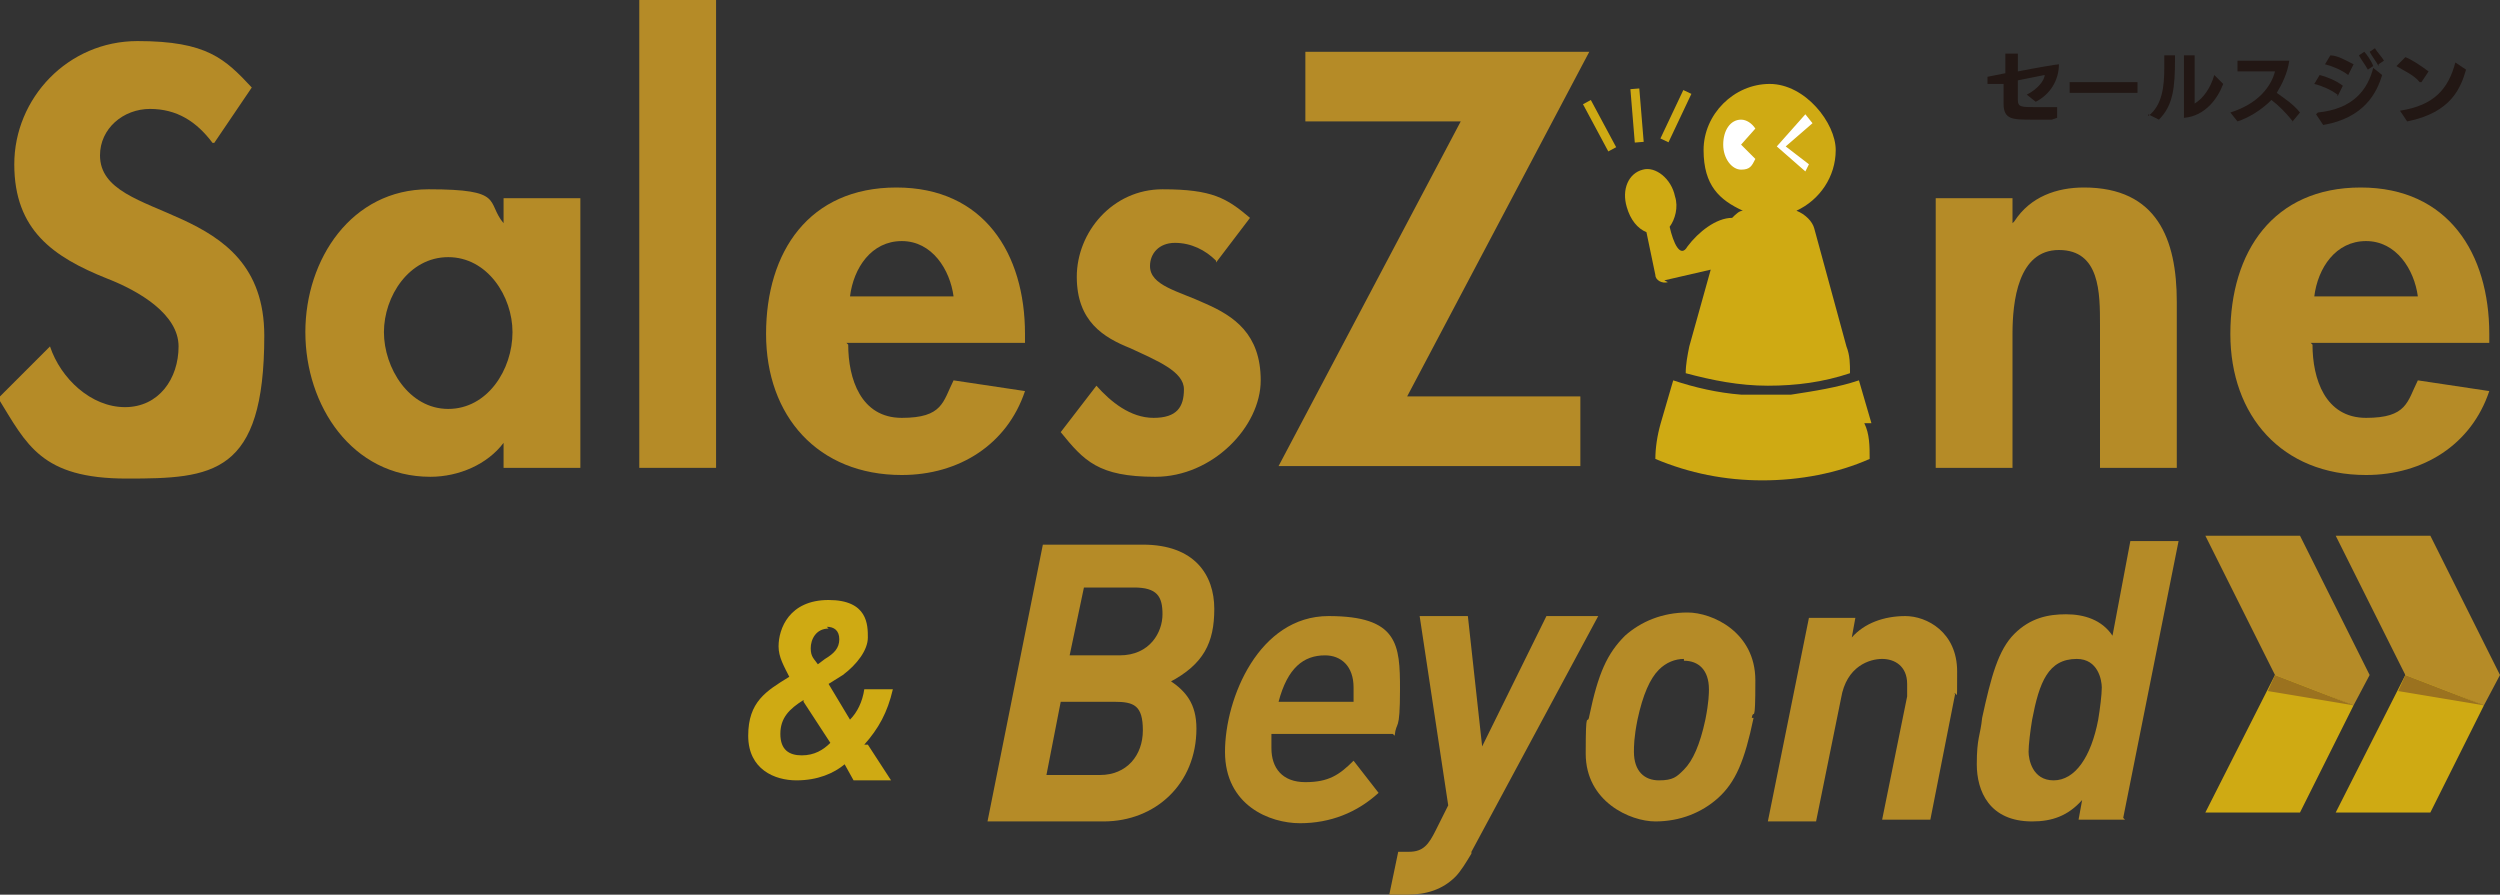 <?xml version="1.0" encoding="UTF-8"?>
<svg id="_レイヤー_1" data-name="レイヤー_1" xmlns="http://www.w3.org/2000/svg" width="140" height="50.1" version="1.1" viewBox="0 0 140 50.1">
  <rect x="0" y="0" width="140" height="50.1" fill="#333333" stroke="none"/>
  <!-- Generator: Adobe Illustrator 29.6.0, SVG Export Plug-In . SVG Version: 2.1.1 Build 207)  -->
  <defs>
    <style>
      .st0 {
        fill: #fff;
      }

      .st1 {
        fill: #9b721f;
      }

      .st2 {
        fill: #b58b27;
      }

      .st3 {
        fill: #221714;
      }

      .st4 {
        fill: #cfaa13;
      }
    </style>
  </defs>
  <g>
    <path class="st3" d="M114.9,6.7c-.4,0-.8,0-1.1,0-1.1,0-1.6,0-1.6-.9s0-.7,0-1.1h-.9c0,.1,0-.4,0-.4l1-.2v-1.1h.7v1c1-.2,2.2-.4,2.3-.4,0,.9-.5,1.7-1.3,2.1l-.5-.4c.6-.3,1-.8,1-1.1l-1.5.3c0,.4,0,.7,0,1.1s.2.4,1,.4.8,0,1.2,0v.6Z"/>
    <path class="st3" d="M115.9,5.2v-.6h3.8v.6h-3.8Z"/>
    <path class="st3" d="M120.3,6.5c.8-.6.9-1.7.9-2.7s0-.5,0-.7h.6v.2c0,1.6-.1,2.6-.9,3.4l-.6-.3ZM122.3,3.1h.6s0,2.1,0,2.7c.5-.3.9-.9,1.1-1.6l.5.5c-.3.8-1,1.8-2.2,1.9v-3.6Z"/>
    <path class="st3" d="M128.4,6.8c-.4-.5-.8-.9-1.2-1.2-.6.6-1.3,1-1.9,1.2l-.4-.5c1.6-.5,2.3-1.5,2.5-2.3h-2.1s0-.6,0-.6h2.9c-.1.7-.4,1.3-.7,1.8.4.3.9.6,1.3,1.1l-.5.6Z"/>
    <path class="st3" d="M130.9,5.3c-.4-.3-.9-.5-1.3-.6l.3-.5c.4.1.9.3,1.3.6l-.3.6ZM129.8,6.3c2-.2,2.8-1.3,3.1-2.5l.5.4c-.3,1-1,2.4-3.3,2.8l-.4-.6ZM131.5,4.2c-.4-.3-.9-.5-1.3-.6l.3-.5c.4,0,.9.3,1.3.5l-.3.6ZM132.6,3.9c-.1-.2-.4-.6-.5-.8l.3-.2c.1.1.4.5.5.8l-.3.2ZM133.2,3.7c-.1-.2-.4-.6-.5-.8l.3-.2c.1.2.4.5.5.7l-.3.2Z"/>
    <path class="st3" d="M135.5,4.6c-.3-.4-1-.7-1.3-.9l.5-.5c.3.1.9.5,1.3.8l-.4.6ZM134.4,6.2c1.9-.3,2.7-1.2,3.1-2.7l.6.4c-.3,1-.8,2.4-3.3,2.9l-.4-.6Z"/>
  </g>
  <path class="st2" d="M11.9,8c-.9-1.2-2-1.9-3.5-1.9s-2.8,1.1-2.8,2.6c0,3.9,9.2,2.3,9.2,10.1s-2.9,8-7.7,8-5.6-1.9-7.2-4.5l2.9-2.9c.6,1.8,2.3,3.4,4.2,3.4s3-1.6,3-3.4-2.2-3.1-4-3.8c-3-1.2-5.2-2.7-5.2-6.4S3.8,2.3,7.7,2.3s4.9,1,6.4,2.6l-2.1,3.1Z"/>
  <path class="st2" d="M32.5,26.2h-4.3v-1.4h0c-.9,1.2-2.5,1.9-4.1,1.9-4.4,0-7-4-7-8.1s2.6-8,6.9-8,3.2.7,4.2,1.9v-1.4h4.3v15.1ZM28.7,18.6c0-2-1.4-4.2-3.6-4.2s-3.6,2.2-3.6,4.2,1.4,4.3,3.6,4.3,3.6-2.2,3.6-4.3Z"/>
  <path class="st2" d="M40.1,26.2h-4.3V0h4.3v26.2Z"/>
  <path class="st2" d="M47.5,19.3c0,1.9.7,4.1,3,4.1s2.3-.9,2.9-2.1l4,.6c-1,3-3.7,4.7-6.9,4.7-4.7,0-7.6-3.3-7.6-7.9s2.4-8.2,7.3-8.2,7.2,3.7,7.2,8.2v.5h-10ZM53.4,16.6c-.2-1.5-1.2-3.1-2.9-3.1s-2.7,1.5-2.9,3.1h5.8Z"/>
  <path class="st2" d="M68.1,14.6c-.6-.6-1.4-1-2.3-1s-1.4.6-1.4,1.3c0,1.1,1.6,1.4,3.1,2.1,1.6.7,3.1,1.7,3.1,4.3s-2.7,5.4-5.9,5.4-4-.9-5.3-2.5l2-2.6c.8.9,1.9,1.8,3.2,1.8s1.7-.6,1.7-1.6-1.5-1.6-3-2.3c-1.5-.6-3-1.5-3-4s2-4.9,4.8-4.9,3.6.5,4.9,1.6l-1.9,2.5Z"/>
  <path class="st2" d="M88.5,22.2v3.9h-16.9l10.2-19.3h-8.7v-3.9h15.9l-10.2,19.3h9.7Z"/>
  <path class="st2" d="M112.8,12.4h0c.9-1.4,2.4-1.9,3.9-1.9,4.1,0,5.2,2.9,5.2,6.4v9.3h-4.3v-8c0-1.8,0-4.2-2.3-4.2s-2.6,2.9-2.6,4.7v7.5h-4.3v-15.1h4.3v1.4Z"/>
  <path class="st2" d="M129.5,19.3c0,1.9.7,4.1,3,4.1s2.3-.9,2.9-2.1l4,.6c-1,3-3.7,4.7-6.9,4.7-4.7,0-7.6-3.3-7.6-7.9s2.4-8.2,7.3-8.2,7.2,3.7,7.2,8.2v.5h-10ZM135.4,16.6c-.2-1.5-1.2-3.1-2.9-3.1s-2.7,1.5-2.9,3.1h5.8Z"/>
  <g>
    <path class="st4" d="M104.8,23.7l-.7-2.4c-1.2.4-2.5.6-3.8.8,0,0,0,0-.1,0-.4,0-.8,0-1.3,0s-.9,0-1.3,0c0,0,0,0-.1,0-1.3-.1-2.6-.4-3.8-.8l-.7,2.4c-.2.7-.3,1.4-.3,2,1.9.8,3.9,1.2,6,1.2s4.2-.4,6-1.2c0-.7,0-1.4-.3-2Z"/>
    <path class="st4" d="M93.2,15.7l2.6-.6-1.2,4.3c-.1.5-.2,1-.2,1.5,1.5.4,3,.7,4.6.7s3.1-.2,4.6-.7c0-.5,0-1-.2-1.5l-1.8-6.6c-.1-.4-.5-.8-1-1,1.3-.6,2.2-1.9,2.2-3.4s-1.7-3.7-3.7-3.7-3.7,1.7-3.7,3.7.9,2.8,2.2,3.4c-.2,0-.4.2-.6.4-.9,0-1.9.8-2.5,1.6-.4.7-.8-.2-1-1.1.3-.4.5-1.1.3-1.7-.2-1-1.1-1.7-1.8-1.5-.8.2-1.2,1.1-.9,2.1.2.7.6,1.2,1.1,1.4l.5,2.4c0,.3.4.5.7.4Z"/>
    <g>
      <line class="st4" x1="93.2" y1="7.9" x2="94.5" y2="5.2"/>
      <rect class="st4" x="92.4" y="6.3" width="3" height=".5" transform="translate(47.8 88.6) rotate(-64.7)"/>
    </g>
    <g>
      <line class="st4" x1="90.3" y1="8.4" x2="88.9" y2="5.7"/>
      <rect class="st4" x="89.3" y="5.6" width=".5" height="3" transform="translate(7.3 43.1) rotate(-28.2)"/>
    </g>
    <g>
      <line class="st4" x1="91.7" y1="8" x2="91.5" y2="5"/>
      <rect class="st4" x="91.4" y="5" width=".5" height="3" transform="translate(-.2 7.5) rotate(-4.7)"/>
    </g>
  </g>
  <path class="st0" d="M97.5,8.1l.8-.9c-.2-.3-.5-.5-.8-.5-.6,0-1,.6-1,1.4s.5,1.4,1,1.4.6-.2.8-.6l-.8-.8Z"/>
  <polygon class="st0" points="101.1 6.4 99.5 8.2 101.1 9.6 101.3 9.2 100 8.2 101.5 6.9 101.1 6.4"/>
  <path class="st4" d="M48.6,41.7l1.3,2h-2.1l-.5-.9c-.6.5-1.5.9-2.7.9s-2.7-.6-2.7-2.5,1-2.5,2.3-3.3h0c-.3-.6-.6-1.1-.6-1.7,0-1,.6-2.6,2.8-2.6s2.2,1.4,2.2,2.1-.6,1.5-1.4,2.1l-.8.5,1.2,2c.4-.4.7-1,.8-1.7h1.6c-.3,1.3-.8,2.2-1.6,3.1ZM45,39.2c-.8.5-1.3,1-1.3,1.9s.5,1.2,1.2,1.2,1.2-.3,1.6-.7l-1.5-2.3ZM46.4,35.2c-.7,0-1,.6-1,1.1s.2.6.4.9l.4-.3c.5-.3.8-.6.8-1.1s-.3-.7-.7-.7Z"/>
  <path class="st2" d="M65.5,38.1c.9.6,1.5,1.3,1.5,2.7,0,3.1-2.3,5.2-5.2,5.2h-6.5l3.1-15.5h5.6c2.9,0,4,1.7,4,3.6s-.6,3.1-2.5,4.1ZM62.4,39.3h-3l-.8,4.1h3c1.5,0,2.4-1.1,2.4-2.5s-.5-1.6-1.6-1.6ZM63.5,32.9h-2.8l-.8,3.8h2.8c1.7,0,2.4-1.3,2.4-2.3s-.3-1.5-1.6-1.5Z"/>
  <path class="st2" d="M78,41.1h-6.8c0,.3,0,.5,0,.8,0,1.1.6,1.9,1.9,1.9s1.9-.4,2.7-1.2l1.4,1.8c-1.2,1.1-2.7,1.7-4.4,1.7s-4.2-1-4.2-4,1.9-7.6,5.8-7.6,4,1.6,4,4.1-.2,1.7-.3,2.6ZM74.2,36.7c-1.2,0-2.1.7-2.6,2.6h4.2c0-.2,0-.5,0-.8,0-1.2-.7-1.8-1.6-1.8Z"/>
  <path class="st2" d="M82.4,47.8c-.3.5-.6,1-.9,1.3-.7.7-1.6,1-2.7,1h-1l.5-2.4h.6c.8,0,1.1-.4,1.5-1.2l.7-1.4-1.6-10.6h2.7l.8,7.3,3.6-7.3h2.9l-7.1,13.2Z"/>
  <path class="st2" d="M98.2,40.2c-.5,2.4-1,3.6-2,4.5-.9.8-2.1,1.3-3.5,1.3s-3.9-1.1-3.9-3.8.1-1.5.2-2.1c.5-2.4,1-3.5,2-4.5.9-.8,2.1-1.3,3.5-1.3s3.8,1.1,3.8,3.8-.1,1.5-.2,2.1ZM94.3,36.9c-.5,0-1,.2-1.4.6-.5.5-.9,1.4-1.2,2.8-.2,1-.2,1.5-.2,1.8,0,1.1.6,1.6,1.4,1.6s1-.2,1.4-.6c.5-.5.9-1.4,1.2-2.8.2-1,.2-1.5.2-1.7,0-1.1-.6-1.6-1.4-1.6Z"/>
  <path class="st2" d="M109.5,38.8l-1.4,7.1h-2.7l1.4-6.9c0-.3,0-.5,0-.7,0-1-.7-1.4-1.4-1.4s-2,.4-2.3,2.2l-1.4,6.9h-2.7l2.3-11.4h2.6l-.2,1.1c.7-.8,1.8-1.2,3-1.2s2.9.9,2.9,3.1,0,.9-.2,1.3Z"/>
  <path class="st2" d="M119,45.9h-2.6l.2-1.1c-.8.9-1.7,1.2-2.8,1.2-2.4,0-3.1-1.7-3.1-3.2s.2-1.6.3-2.6c.5-2.3.9-3.8,1.8-4.7s1.9-1.1,2.9-1.1,2,.3,2.6,1.2l1-5.3h2.7l-3.1,15.5ZM116.3,36.9c-1.6,0-2.1,1.3-2.5,3.4-.1.6-.2,1.4-.2,1.8s.2,1.6,1.4,1.6,2.1-1.3,2.5-3.4c.1-.6.2-1.4.2-1.8s-.2-1.6-1.4-1.6Z"/>
  <polygon class="st4" points="134.7 37.8 130.8 45.5 136.1 45.5 139.1 39.5 134.7 37.7 134.7 37.8"/>
  <polygon class="st1" points="139.1 39.5 134.7 37.8 134.3 38.7 139.1 39.5"/>
  <polygon class="st2" points="136.1 30 130.8 30 134.7 37.8 139.1 39.5 140 37.8 136.1 30"/>
  <polygon class="st4" points="127.4 37.8 123.5 45.5 128.8 45.5 131.8 39.5 127.4 37.7 127.4 37.8"/>
  <polygon class="st1" points="131.8 39.5 127.4 37.8 127 38.7 131.8 39.5"/>
  <polygon class="st2" points="128.8 30 123.5 30 127.4 37.8 131.8 39.5 132.7 37.8 128.8 30"/>
</svg>